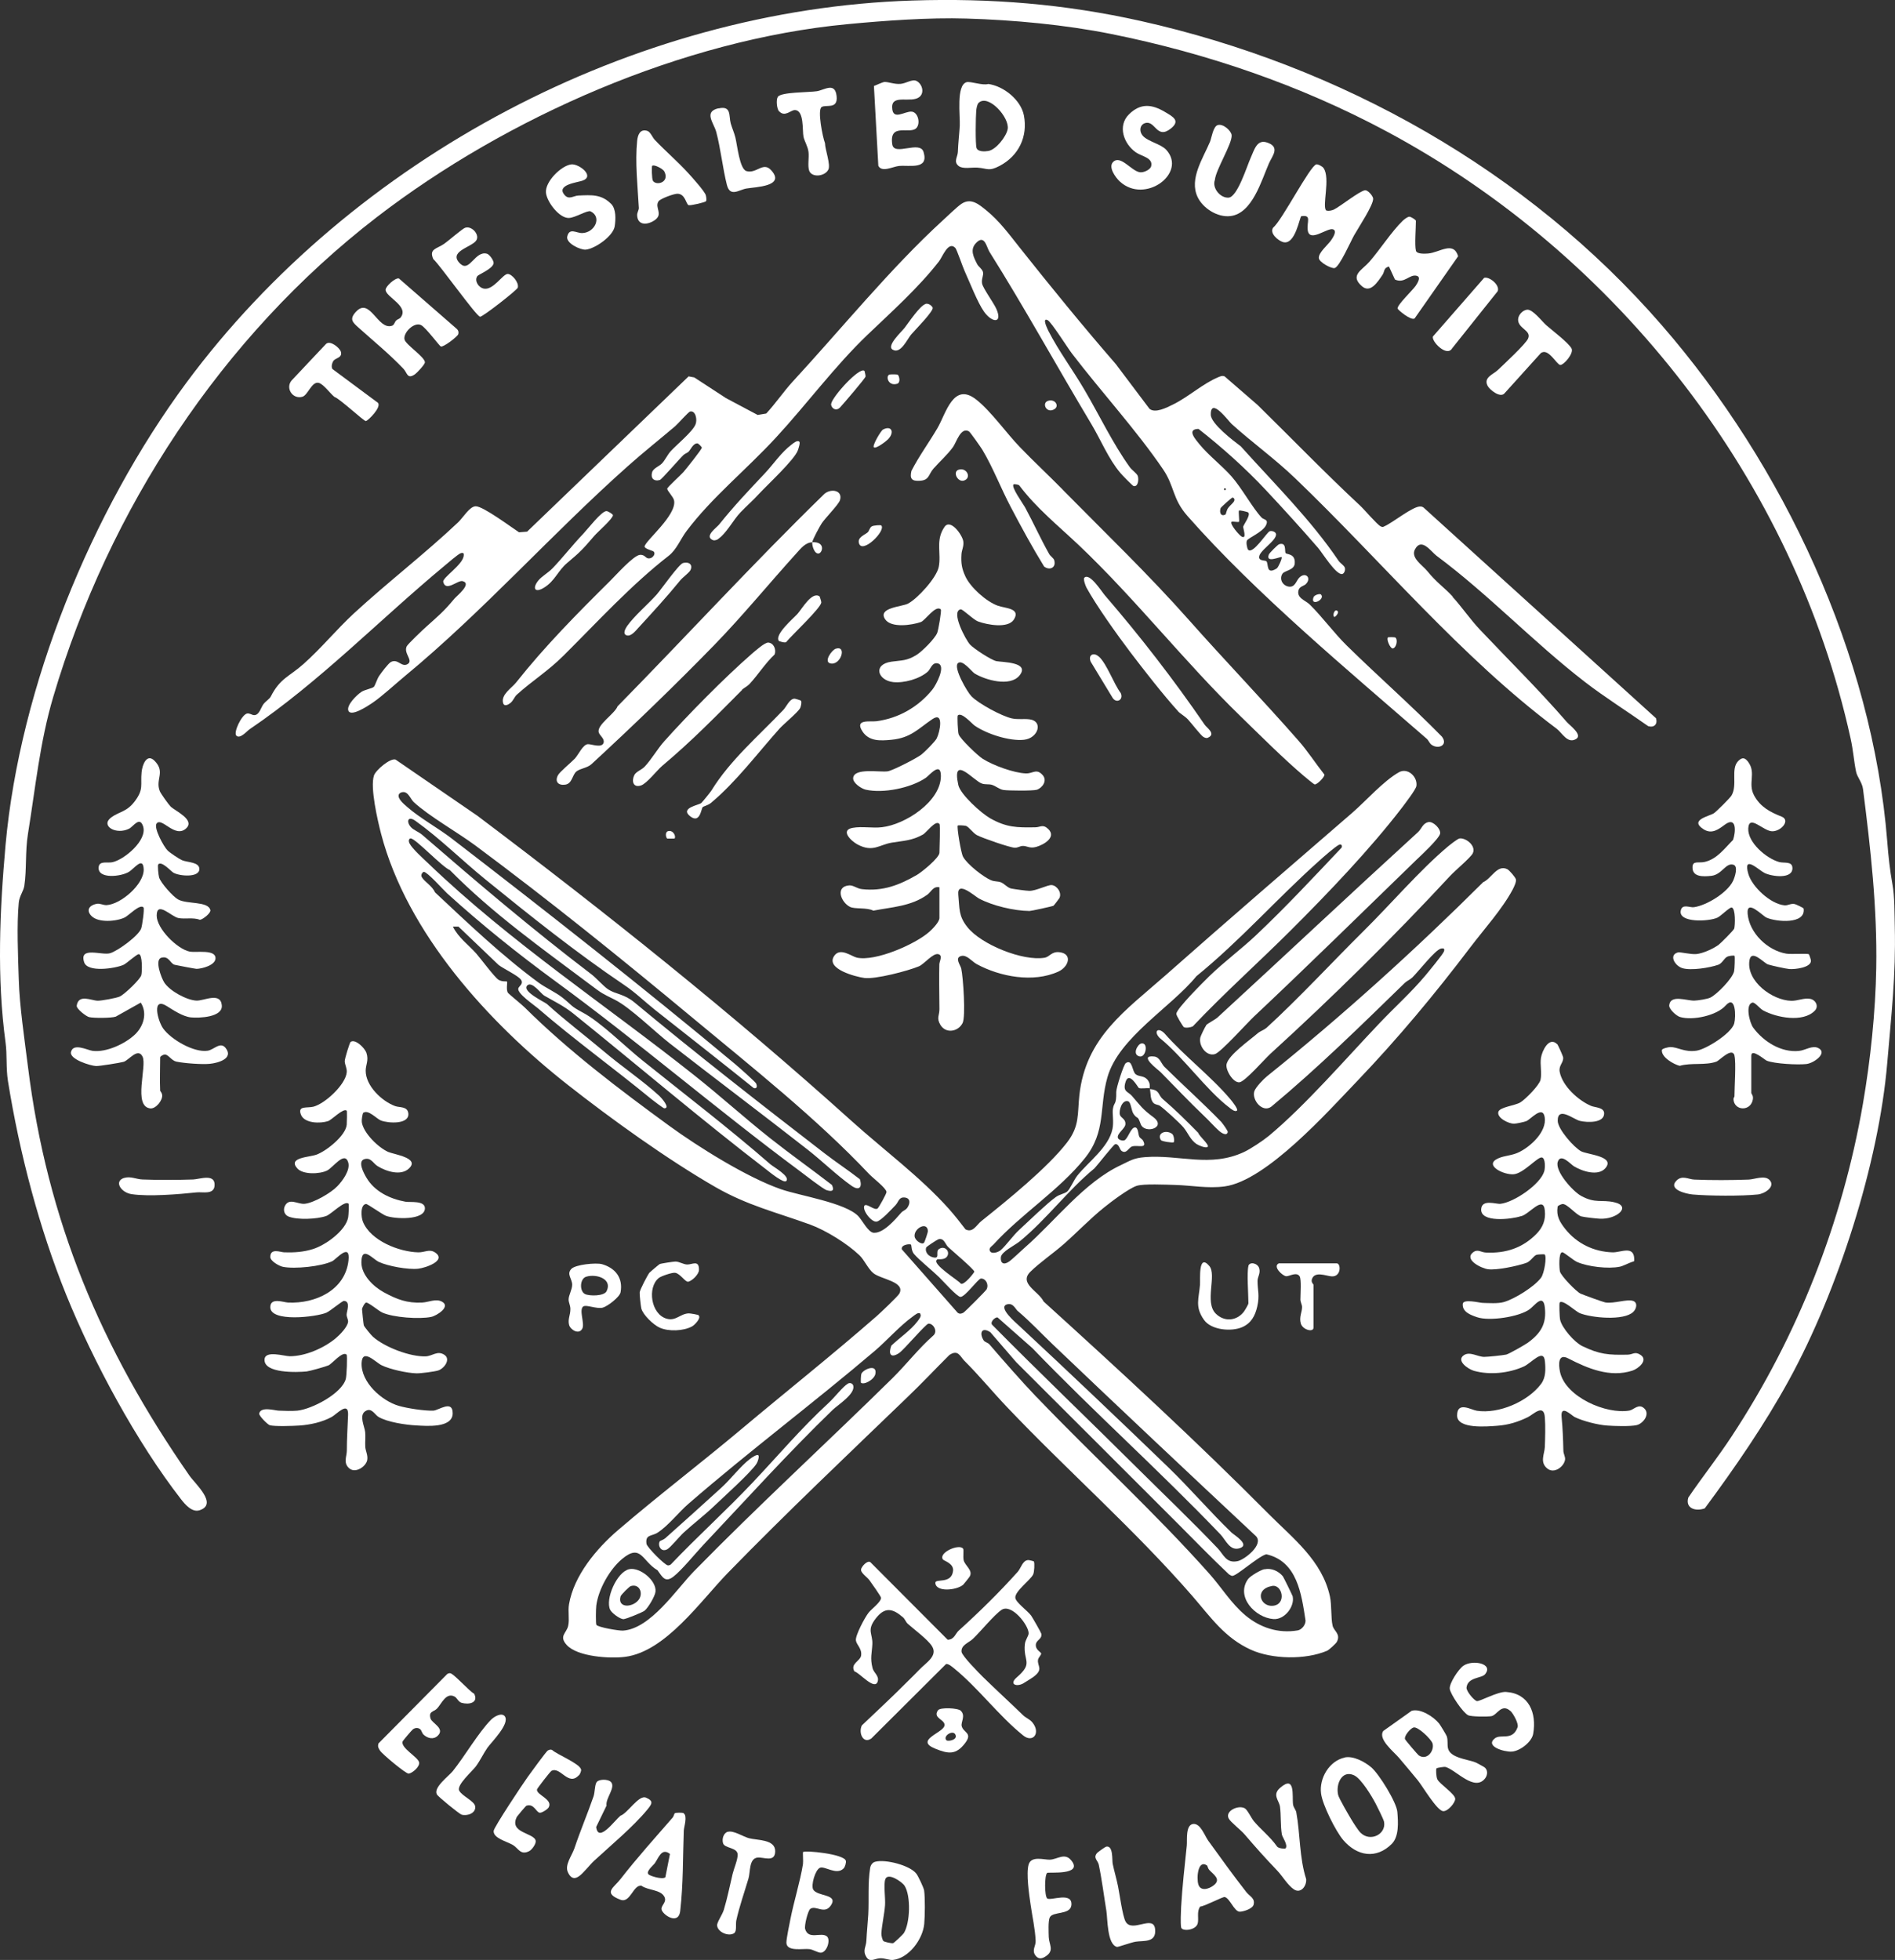 <?xml version="1.0" encoding="UTF-8"?>
<svg id="Layer_1" xmlns="http://www.w3.org/2000/svg" version="1.1" viewBox="0 0 180.8 186.94">
  <rect x="0" y="0" width="180.8" height="186.94" fill="#333333" stroke="none"/>
  <!-- Generator: Adobe Illustrator 29.0.0, SVG Export Plug-In . SVG Version: 2.1.0 Build 186)  -->
  <defs>
    <style>
      .st0 {
        fill: #ffffff;
      }
    </style>
  </defs>
  <path class="st0" d="M109.68,103.79c-.28-.03-.87.08-1.04-.03-.07-.05-.92-1.63-1.25-.57-.3.96.23.91.59,1.32.85.97.98,1.25,2.05,2.04,1.35,1-.83,1.67-1.2.66-.32-.89-.26-.39-.66-.93-.25-.33-.25-1.16-.54-1.24-.59-.17-.9.89-.78,1.3.09.3.58.38.52.92-.04.39-.8.85-.72,1.25.04.19.38.32.61.26.35-.11.64-1.32,1.08-1.23.27.06.25.66.36.88.08.15.29.24.35.36.46.85-.5.4-1.04.57-.32.1-.54.77-1.01.42-.19-.14-.24-.71-.61-.63-.15.03-1.68,2-1.97,2.3-2.54,2.09-4.52,4.81-7.1,6.94-.48.4-1.78,1-1.83,1.54-.05.57.27.76.77.42.32-.22,1.12-1,1.51-1.34,2.95-2.58,5.67-6.24,9.19-7.88.87-.41,1.17-.66,2.27-.75,3.32-.26,6.22,1.02,9.46-.49.64-.3,1.81-1.08,2.37-1.54,3.49-2.9,7.38-7.41,10.57-10.76,1.44-1.52,3.01-2.92,4.36-4.53.3-.36,1.7-2.05,1.78-2.31s-.02-.31-.27-.27c-.56.1-2.17,2.2-2.75,2.76-.21.21-.51.32-.72.52-4.14,4.03-8.27,8.09-12.73,11.8-.84.63-1.87-.62-1.63-1.45.12-.39.88-1.18,1.22-1.45,7.13-5.72,14.11-12.03,20.61-18.5.81-.36,1.35-1.73,2.32-1.24.19.1.75.75.81.96.06.24-.18.73-.3.96-.98,1.86-2.78,3.85-4.06,5.54-3.38,4.46-6.89,8.67-10.75,12.71-2.82,2.94-8.7,9.54-12.67,10.08-1.62.22-3.2-.1-4.75-.14-.82-.02-3.02-.13-3.66.09-.73.24-2.44,1.52-3.1,2.06-1.31,1.05-2.56,2.36-3.82,3.47-.97.86-2.33,1.79-3.21,2.66-1.14,1.12.79,1.86,1.26,2.84,7.28,6.6,14.56,13.3,21.49,20.28,2.31,2.32,5.09,4.44,5.83,7.86.18.85.08,2.02.25,2.77.12.53.8.79.41,1.55-.09.17-.74.76-.93.85-2.06.88-5.26.82-7.28-.1-2.49-1.13-3.83-3.1-5.56-5.1-5.51-6.34-11.89-11.93-17.69-18.03-1.39-1.46-2.62-2.97-4.09-4.44-.4-.4-.58-1.1-1.42-.54-1.34,1.33-2.63,2.71-3.99,4.01-5.74,5.53-11.59,11.07-17.16,16.79-2.58,2.65-5.91,7.48-9.78,7.99-1.43.19-4.57,0-5.59-1.14-.76-.85,0-1.12.15-1.82.14-.64-.04-1.38.08-2.06.47-2.74,2.62-5.3,4.67-7.06,3.82-3.28,7.88-6.37,11.73-9.6,4.31-3.62,8.75-7.14,12.98-10.84.35-.31,2-1.87,2.14-2.13.59-1.14-1.78-1.36-2.49-1.95-.51-.42-.84-1.24-1.32-1.7-1.16-1.11-3.2-2.38-4.71-2.93-3.22-1.17-5.98-1.82-9.04-3.58-4.57-2.63-9.91-6.47-14.07-9.74-7.55-5.93-15.33-14.45-17.82-23.95-.33-1.27-1.06-4.42-.68-5.56.17-.52,1.56-1.69,2.06-1.52l7.81,5.36c12.28,9.25,24.31,18.85,35.73,29.14,3.06,2.75,6.54,5.32,9.25,8.35.55.62,1.09,1.3,1.59,1.96.71.36,1.04-.42,1.52-.8,2.44-1.95,6.29-5.06,8.16-7.48,1.22-1.58.99-2.71,1.18-4.5.6-5.55,4.41-8.09,8.25-11.48,5.88-5.2,11.84-10.33,17.77-15.46,1.32-1.14,2.98-3.04,4.47-3.88.83-.47,1.79.42,1.67,1.3-.05.35-1.07,1.66-1.35,2.04-3.05,3.98-7.11,8.22-10.65,11.75-3.08,3.07-6.34,5.98-9.34,9.15-.21.1-.69.18-.86.06-.08-.06-.73-1.11-.71-1.27.06-.52,2.61-3.05,3.16-3.59,1.4-1.36,3.03-2.56,4.45-3.9,2.83-2.67,5.5-5.54,8.17-8.36.07-.21-.05-.36-.26-.26-.33.15-1.52,1.19-1.87,1.51-4,3.57-7.56,7.63-11.73,11.02-2.44,2.99-7.41,5.84-8.49,9.64-.82,2.87-.09,5.16-2.17,7.74-2.45,3.05-6.06,5.31-8.71,8.22-.14.15-.41.29-.36.53.09.44.79.23,1.06,0,.53-.47,1.16-1.38,1.78-1.95.88-.81,2.62-2.5,3.47-3.11.37-.27.81-.31,1.08-.52s.65-1.12.97-1.52c1.07-1.34,3-2.7,3.36-4.46.14-.66-.03-1.48.04-1.9.11-.72.34-.32.32-1.64,0-.39.71-2.61.91-2.74.65-.42.58.78.95,1.07.33.26.84.09,1.18.6.24.36.11.51.17.81.99.09.74.54,1.25.97,1.16.99,2.25,2.07,3.37,3.21.04.27,1.1,1.15.89,1.33-.17.15-.83-.12-1.06-.27-.6-.4-.82-1.08-1.25-1.59-.4-.47-1.81-1.75-2.25-2.06-.15-.1-.43-.1-.59-.25-.34-.32-.28-.94-.35-1.34ZM82.48,114.99c.23-.24.95.5,1.25.28.11-.08.87-1.44.85-1.58-.04-.38-1.28-1.31-1.66-1.71-5.02-5.32-11.22-10.23-16.88-14.93-6.77-5.63-13.65-11.18-20.72-16.43-1.68-1.24-4.43-2.8-5.84-4.11-.27-.25-.48-.83-.84-.94-.24-.07-.54.04-.6.24-.11.4.52.9.8,1.15,1.2,1.06,2.96,2.02,4.26,3.02,9.01,6.93,18.31,14.24,27.02,21.5.31.26,1.96,1.71,2.03,1.88.09.23.1.51-.24.42-3.12-2.51-6.28-4.98-9.42-7.46-1.01-.8-1.83-1.63-2.95-2.38-4.58-3.09-8.92-6.56-13.23-10.06-2.23-1.81-4.33-3.91-6.68-5.59-.72-.51-.89.08-.43.6.25.28.75.46,1.06.72,5.33,4.61,10.58,9.07,16.18,13.33.48.37,1.12,1.12,1.59,1.43.69.46,1.51.42,2.5,1.24,5.96,4.95,12,9.66,18.13,14.39,1.1.85,2.28,1.62,3.38,2.48.26.81-.1,1.11-.8.62-1.38-.97-2.83-2.39-4.19-3.45-4.36-3.41-8.78-6.73-13.15-10.13-1.44-1.12-3.76-3.42-5.25-4.17-1.25-.62-1.19-.57-2.32-1.42-4.63-3.47-9.33-6.8-13.41-10.94-.73-.29-3.26-3-3.73-3.02-.18,0-.24.23-.12.47.26.52,1.33,1.47,1.81,1.93,7.84,7.52,16.86,13.45,25.33,20.17,2.47,1.95,4.82,4.09,7.29,6.04,1.92,1.52,3.93,2.94,5.87,4.44.26.54.04.67-.5.5-.35-.11-2.13-1.5-2.6-1.85-7.9-5.86-15.36-12.29-23.31-18.1-3.59-2.63-6.98-5.35-10.3-8.36-.39-.36-1.88-2.04-2.22-2.05-.1,0-.35.27-.18.53.27.43,1.01.85,1.24,1.42,3.16,2.96,6.39,6.04,9.88,8.61.65.48,1.65.93,2.29,1.44.96.76.71.77,1.95,1.43,1.72.92,4.02,3.23,5.62,4.51,4.1,3.29,8.31,6.51,12.26,9.95.29.25,1.94,1.17,1.51,1.6-.24.24-1.58-.85-1.86-1.07-6.27-4.81-12.34-9.99-18.48-14.93-.89-.71-1.82-1.15-2.75-1.69-.31-.18-1.16-1.4-1.61-.97-.58.56,1.7,1.61,1.87,1.77,1.75,1.59,3.63,3,5.43,4.52,1.66,1.41,3.81,2.87,5.32,4.27.14.13,1.09,1.18.44,1.16-.08,0-1.07-.75-1.24-.89-3.55-2.92-7.35-5.66-10.81-8.65-.4-.34-1.99-1.41-1.87-1.89.06-.23.54-.44.25-.84s-1.67-1.04-2.14-1.41l-3.82-3.65h-.53c.53,1.07,1.47,1.72,2.23,2.57.42.48,1.75,2.27,2.12,2.5.33.21.76.13.81.17.07.06-.11.77.09,1.07.09.13,1.31,1.11,1.61,1.41,4.16,4.13,9.01,7.8,13.78,11.28,2.79,2.03,7.45,4.94,10.66,6.05,1.78.62,6.14,1.28,7.38,2.57.38.4.94,1.53,1.45,1.58.93.09,2.08-1.27,2.64-1.91.16-.19.43-.24.59-.48.27-.39.32-.91-.25-.97s-.57.4-.88.73c-.35.36-1.4,1.52-1.81,1.57-.52.07-1.47-1.22-1.12-1.57ZM88.16,118.54c.05-.06.39-1.01.37-1.15-.08-.91-1.34-.23-1.27.53.04.41.7.84.89.62ZM89.41,120.14c-.6.4,2.1,2.02,2.25,2.29.3.22,1.3-1.05,1.3-1.14,0-.19-2.15-2.03-2.47-2.32s-.4-.91-.95-.77c-.11.03-1.15.7-1.18.8-.14.5.31.9.79.95.53.06.08-.57.43-.81.52-.36,1.05.16.82.63s-.89.29-.99.36ZM86.92,118.72c-.08-.1-.98-.02-.88.44l5.33,6.05c.19.14.34.1.54,0,.14-.07,2.15-2.09,2.22-2.23.24-.48-.09-1.05-.54-1.03-.27.01-1.5,1.75-1.95,1.75-.32,0-1.68-1.53-2.04-1.88-.63-.62-1.9-1.63-2.4-2.22-.26-.31-.22-.79-.28-.88ZM97.11,125.06c-.23-.2-.44-.81-1.02-.65-.94.26.84,1.76,1.14,2.04,4.78,4.45,9.55,8.98,14.23,13.5,2.08,2.01,3.97,4.23,6.04,6.23.23.22,1.81,1.16.78,1.49-.94.3-1.32-.77-1.84-1.32-5.84-6.1-12.09-11.68-17.95-17.77l-3.31-2.92c-.23-.05-.75.43-.52.7,4.54,4.6,9.2,9.04,13.78,13.6,2.56,2.54,5.24,5.1,7.74,7.72.57.6.8,1.47,1.92,1.22.65-.15,2.5-1.57,1.73-2.38-6.5-6.08-12.96-12.16-19.39-18.29-1.13-1.08-2.13-2.16-3.32-3.17ZM87.81,125.3c-.19-.19-.55.15-.71.26-1.32.96-2.41,2.24-3.64,3.29-5.84,4.97-11.98,9.56-17.77,14.58-.94.81-1.91,2.08-2.94,2.75-.56.37-1.2.15-1.07,1.07.05.33,1.77,2.06,2.05,2.06.1,0,.19-.03.27-.09,2.51-2.64,5.23-5.09,7.73-7.73,2.54-2.68,4.62-5.18,7.38-7.73.5-.46,1.29-1.48,1.77-1.78.24-.15.49,0,.53.19.2.79-1.48,1.84-1.96,2.3-4.26,4.12-8.29,8.59-12.35,12.89-.78.83-2.05,2.4-2.85,3.02-.79.61-1.04.05-1.52-.61-1.48-.86-1.55-2.59-3.37-1.08-1.2,1-2.27,2.91-2.47,4.46-.04.28-.06,1.73.01,1.83.17.24,2.15.57,2.53.55,2.64-.17,5.09-3.93,6.79-5.67,6.15-6.28,12.67-12.25,18.92-18.4,1.34-1.32,2.49-2.83,3.91-4.08.45-.4,0-1.15-.46-1.13-.26.01-2.33,2.49-2.83,2.82-.79.51-1.02.07-.72-.72.76-.73,1.86-1.47,2.49-2.31.13-.17.44-.54.26-.72ZM98.89,133.24c5.43,5.67,11.23,10.96,16.48,16.85,1.17,1.31,2.1,2.86,3.47,4s3.11,1.74,4.97,1.42c.4-.07.76-.54.75-.94-.39-2.54-.79-5.65-3.74-6.32-.71.15-2.81,2.05-3.24,2.06-.11,0-.22-.09-.33-.15-1.68-1.58-3.28-3.24-4.91-4.87-5.1-5.09-10.24-10.24-15.38-15.36l-2.47-2.86c-.84-.55-1.08.09-.64.78.11.17.39.2.55.38,1.47,1.7,2.95,3.4,4.49,5.02Z"/>
  <path class="st0" d="M138.59,56.93c.84.91,1.68,2.15,2.63,3.15,2.77,2.93,5.63,5.74,8.27,8.79.27.31,1.53,1.22.89,1.61-.82.51-1.34-.59-1.87-.98-9.19-6.89-16.7-15.99-24.97-23.91-1.94-1.86-4.11-3.41-6.04-5.16-.27-.24-2.01-2.63-1.98-.87.01.85,2.15,2.48,2.86,3.01,3.16,3.52,6.7,7.01,9.34,10.93.16.23.52.43.59.65.07.23-.06.56-.25.6-.58.12-1.89-2.01-2.3-2.49-1.55-1.79-3.36-3.78-4.98-5.51-1.98-2.11-4.15-4.05-6.43-5.84-1.18.02-.28,1.01.11,1.49.87,1.05,2.1,1.99,3.02,3.02,1,1.13,2.01,3.01,2.89,3.95.2.22.72.14.4.76s-1.62,1.16-1.79,1.41c-.12.17.01.79.1.89.45.5,1.79-1.67,2.06-1.76.23-.07.56.06.6.25.13.65-1.78,1.68-1.6,2.31.08.27.57.21.68.3.24.22-.07,1.36.99.69.15-.09.55-1,.47-1.08-.09-.09-1.56.64-1.22-.25.06-.15.84-.93.98-.98.74-.22.5.66.62.84.1.16.95.02.87,1-.05.64-.97.67-1.17.97-.33.5,0,1.13.58,1.23.63.11.73-.57,1.03-.86.59-.58,1.2.04.62.62-.18.18-.59.22-.69.56-.23.77.65.99,1.05,1.38,1.25,1.23,2.29,2.69,3.54,3.92,2.97,2.92,6.15,5.7,9.08,8.69.61.8-.31,1.24-.97.79-.23-.16-.29-.43-.48-.59-7.47-6.5-16.33-13.86-22.83-21.25-1.45-1.65-1.21-2.8-2.32-4.44-2.53-3.72-5.92-7.42-8.69-11.04-.41-.53-1.96-3-2.32-3.19-.59-.29,0,.88.06,1.01.96,1.89,2.36,3.77,3.44,5.62,1.42,2.41,2.71,5.14,4.34,7.4.2.28.68.59.76.84.1.35.03,1.05-.41.95-.09-.02-1.1-1.06-1.25-1.24-1.14-1.34-1.87-3.16-2.78-4.68-3.28-5.47-6.33-11.03-9.71-16.41-.29-.46-.46-1.71-1.28-.86-.62.64-.24,1.36.11,2.04.12.23.44.41.54.72s-.17.67-.08,1.12,1.08,1.8,1.35,2.39c.65,1.44-.39,1.38-1.17.28-.61-.86-1.35-2.78-1.84-3.85-.18-.39-.75-2.07-.89-2.22-.68-.71-1.23.86-1.57,1.29-1.97,2.53-4.56,4.84-6.84,7.02-3.09,2.96-5.8,6.63-8.71,9.78s-6.08,5.67-8.52,8.9c-.58.77-.96,1.79-1.71,2.37-3.6,2.8-6.79,6.3-10.03,9.52-1.53,1.52-2.99,2.4-4.45,3.72-.25.22-.32.55-.62.8-.21.17-.6.38-.7,0-.22-.8.83-1.43,1.24-1.95,2.76-3.48,5.82-6.57,8.97-9.69.55-.54,2.24-2.45,2.86-2.49.42-.02.52.28.73.33.48.11.87-.53.48-.69-.17-.07-.78-.24-.78-.43,0-.49,3.12-3.01,2.81-4.41-.08-.35-.66-.91-.65-1.11,0-.13,1.33-1.33,1.56-1.6s1.76-2.17,1.74-2.31c0-.08-.33-.4-.41-.41-.42-.03-.68.64-.86.8-.13.12-.33.17-.48.31-.38.36-2.09,2.34-2.25,2.38-.58.17-.91-.18-.74-.74.11-.38.69-.57.94-.84.29-.31.53-.83.81-1.14.59-.65,2.11-1.88,2.39-2.58.19-.47,0-1.34-.51-1.23-.18.04-1.15,1.16-1.44,1.41-1.5,1.27-3.05,2.5-4.53,3.82-7.25,6.45-13.75,13.81-21.24,20-.96.79-2.15,1.91-3.12,2.57-.4.27-2.08,1.39-2.29.71-.16-.53.81-1.47,1.24-1.76.35-.23,1.04-.33,1.2-.49.12-.12.3-.73.49-1.02.2-.3.88-1.21,1.14-1.35.68-.35,1.02.57,1.61.19.54-.35-.44-1.03-.1-1.69.13-.24,1.54-1.58,1.87-1.87,1.17-1.06,1.61-1.39,2.67-2.66.25-.3,1.71-1.43.79-1.68-.45-.13-1.62,1.07-1.85.07-.09-.4,1.83-1.6,1.95-2.47.03-.24,0-.34-.27-.27-.25.07-1.29.99-1.6,1.24-6.21,5.16-11.87,11.03-18.56,15.56-.24.16-.9.96-1.26.61-.3-.31.5-1.98,1.01-2.11.25-.06.48.15.69.15.5,0,.64-.73.89-1.05.19-.26.58-.49.7-.73.89-1.75,1.74-1.87,3.12-3.1,1.66-1.47,3.15-3.29,4.79-4.81,3.18-2.93,6.83-5.74,9.96-8.7.49-.47,1.11-1.54,1.69-1.53.7,0,3.37,1.99,4.12,2.48l.77-.06,15.41-14.81.54.1,3.02,1.97,3.03,1.61.82-.14c.87-.94,1.66-2.1,2.51-3.03,4.59-4.97,9.36-10.84,14.31-15.37.44-.4,1.38-1.31,1.79-1.59.91-.61,1.64.01,2.39.62,1.22.99,2.16,2.26,3.11,3.46,2.99,3.77,6.08,7.56,9.24,11.2l3.21,4.26c.54.46,1.65-.11,2.25-.41,1.42-.69,2.87-2.01,4.33-2.61.2-.08.36-.16.59-.07l3.15,2.73c3.27,3.21,6.43,6.48,9.78,9.6.44.41,1.6,1.79,1.95,1.97.13.07.22.1.36,0,.78-.32,2.76-1.96,3.46-1.89.1,0,.19.04.27.09l22.19,20.11c.17.56-.17.92-.75.75-2.02-1.43-4.11-2.73-6.07-4.24-4.89-3.78-9.18-8.34-14.12-12.01-.53-.4-1.44-1.79-2.06-.61-.43.81.72,1.51,1.16,2.05.93,1.15,1.62,1.56,2.44,2.45ZM116.87,46.57c-.12,0-.12.18,0,.18s.12-.18,0-.18ZM116.95,49.04s.1-.42.22-.58c.16-.22.36-.37.51-.56.23-.28,0-.45-.09-.44-.08,0-1.11.93-1.13,1-.16.48.08.86.49.59ZM119.09,48.88c-.06-.06-.83-.24-.88-.18-.07.07.06,1.01,0,1.07-.07.06-.65-.06-.71,0-.21.19.74,1.3.98,1.42.51.26.11-.82.13-.95.04-.2.73-1.1.49-1.35Z"/>
  <path class="st0" d="M87.06.05c7.51-.24,14.5.33,21.77,1.95,19.07,4.26,36.87,14.22,49.72,29.02,11.61,13.36,20.1,31.43,21.51,49.23.11,1.44.25,2.73.5,4.12.21,1.15.19,2.83.22,4.04.11,4.66-.34,8.48-.72,12.98-.81,9.59-4.73,21.78-9.38,30.25-2.35,4.28-5.13,8.31-8.03,12.23-.85.31-1.88.02-1.57-1.03,1.34-1.97,2.82-3.83,4.13-5.83,6.31-9.57,10.58-20.45,12.53-31.73.72-4.17,1.2-8.75,1.27-12.95.1-5.76-.54-11.4-1.26-17.06-.08-.65-.56-1.15-.66-1.65-.21-.99-.27-2.04-.53-3.2-5.39-24.49-22.13-46.05-44.29-57.9-8.22-4.4-17.15-7.45-26.26-9.28-4.38-.88-9.32-1.34-13.81-1.47-3.57-.11-7.84.2-11.39.54-15.63,1.48-32.44,8.84-44.87,18.41-14.82,11.42-25.57,27.88-30.86,45.75-1.28,4.32-1.7,8.69-2.41,13.05-.28,1.74-.11,3.37-.35,4.98-.08.51-.47.96-.53,1.6-.2,2.07-.07,5.15,0,7.3.07,2.54.55,5.72.88,8.36,1.83,14.69,6.98,26.87,15.4,38.98.55.79,2.76,2.73.97,3.31-.7.23-1.37-.53-1.79-1.08-4.21-5.42-8.35-13.09-10.93-19.46s-4.45-13.49-5.56-20.39c-.2-1.27-.07-2.53-.23-3.68-.84-6.2-.56-12.56,0-18.85,1.37-15.12,8.18-31.82,17.24-44.07C33.66,15.07,60.36.89,87.06.05Z"/>
  <path class="st0" d="M89.59,78.56c-.34-.35-1.23.88-1.53,1.04-1.09.6-1.83.58-2.96.77-1.23.2-1.8.96-3.28.18-.67-.36-1.67-1.38-.46-1.59.89-.16,1.89.05,2.79-.06,2.2-.25,5.61-2.44,5.62-4.88,0-1.44-1.09-.07-1.44.17-1.42.97-4.06,1.51-5.73,1.13-.41-.09-1.25-.64-1.2-1.12.1-.99,2.55-.52,3.29-.63.5-.08,2.73-1.23,3.21-1.59.29-.22,1.33-1.26,1.47-1.55.32-.65.7-2.59-.41-1.84-1.35.91-2.05,1.79-3.9,1.97-1.06.1-2.13.17-2.77-.79-.8-1.22.73-.9,1.34-.98,2.11-.28,4-1.37,5.33-3.02.34-.42,1.33-2.27.53-2.49-.57-.15-.69.54-.98.79-.79.69-2.25,1.1-3.29.99-1.46-.16-1.99-1.69-.16-1.95.98-.14,1.44-.06,2.38-.64.53-.33,1.75-1.54,1.98-2.11.11-.28.43-2.14.34-2.23-.48-.48-1.5,1.06-1.9,1.2-.85.3-2.82.59-3.4-.25-.78-1.13,1.6-1.2,2.18-1.51.93-.5,2.7-2.45,2.92-3.48.27-1.29-.34-2.57.56-3.84.57-.81,1.71.79,1.79,1.4.06.48-.16.81-.18,1.23-.05.84.03,1.35.38,2.11.49,1.05,1.99,2.39,3.08,2.78.7.26,2.25.23,1.53,1.34-.57.86-2.55.48-3.39.17-.46-.16-1.48-1.2-1.68-1.16-.96.2.49,2.92.9,3.36.37.4,2.01,1.47,2.51,1.58.53.11,3.27.07,2.2,1.38-.9,1.09-3.23.43-4.27-.2-.29-.18-1.19-1.41-1.61-.97s.89,2.72,1.3,3.14c.69.71,2.88,1.89,3.85,2.11.6.13,1.12.02,1.69.09,1.34.16.85,1.8-.52,1.95s-3.56-.55-4.71-1.35c-.26-.18-1.25-1.33-1.61-.97-.06.06,0,1.52.08,1.79.14.44,1.82,2.04,2.29,2.34.98.63,2.99,1.36,4.13,1.4.69.02,1-.51,1.6.16.48.54-.05,1.24-.57,1.4-.38.11-2.69.09-3.16.02-.41-.06-.72-.37-1.11-.49-.28-.09-.62-.01-.95-.12-.78-.25-2.91-2.87-2.26.13.2.92,2.21,2.71,3.04,3.18,1.56.88,2.55.89,4.3.86.5,0,.72-.34,1.25.17.8.79-.45,1.5-1.16,1.7-.65.18-.86-.12-1.32-.09-.22.01-.44.18-.72.17-.48-.02-3.1-.93-3.61-1.2-.4-.22-.78-.81-1.06-.89-.15-.04-.73-.07-.77-.03-.11.11.3,2.6.5,2.97.37.71,1.97,1.97,2.71,2.26.3.12.61.08.89.18.35.13.63.52,1,.6.29.06,1.46.22,1.74.22.65,0,1.75-.59,2.13-.55.5.05.99.74.72,1.25-.03.06-.52.7-.56.72-.1.06-2.12.5-2.28.5-1.47-.01-3.54-.5-4.83-1.19-.39-.21-2.11-1.77-1.97-.35.13,1.31.01,2,.86,3.07,1.31,1.67,5.31,3.28,7.37,2.93.49-.08.66-.61,1.41-.53,1.29.14.9,1.4-.09,1.85-2.38,1.09-5.56.5-7.79-.71-.49-.27-.96-.94-1.51-.77-.61.18-.04.87.03,1.19.19.85.44,4.6.13,5.2-.42.83-1.6,1.04-2.12.17-.39-.66-.09-.89-.09-1.49,0-1.42-.05-2.85-.01-4.28,0-.27.36-.85-.09-.97-.51-.14-1.34.94-1.86,1.16-1.05.44-4.16,1.25-5.2,1.11-.81-.11-3.71-.85-2.89-2.09.57-.87,1.65.03,2.17.15,1.76.39,5.55-1.26,6.9-2.45.3-.26.98-.95.98-1.33v-2.93c-.6-.13-.78.44-1.16.71-1.55,1.11-3.35,1.17-5.15,1.52-.59-.32-1.77-.13-2.22-.36-.87-.43-1.44-1.95-.08-2.05.4-.03.74.31,1.23.36,1.98.22,3.56-.39,5.23-1.36.47-.27,2.15-1.64,2.15-2.12,0-.41.1-2.66,0-2.75Z"/>
  <path class="st0" d="M34.68,106.11c-.1.07-.19.71-.16.92.15,1.04,1.57,2.42,2.51,2.84.58.25,3.04.57,2,1.57-.77.75-2.19.29-3-.21-.44-.27-.63-.85-1.26-.67-.69.2-.05,1.36.18,1.75.78,1.34,2.25,2.04,3.73,2.31.44.08,1.88-.14,1.86.64-.02,1.16-2.92,1.02-3.73.7-.34-.13-1.74-1.13-1.88-1.12-.56.04-.49,1.24-.3,1.7.74,1.81,3.46,2.87,5.28,2.91.61.01,1.05-.34,1.58,0,1.19.78-.91,1.49-1.59,1.56-.95.11-2.89-.24-3.76-.65-.58-.27-1.65-1.62-1.66.05,0,1.21,1.16,2.32,2.14,2.85,1.25.68,2.21,1.05,3.66.98.6-.03,1.29-.39,1.86-.1.93.47-.47,1.36-1.01,1.47-1.11.23-3.61.06-4.66-.42-.32-.14-1.3-.96-1.53-.95-.13,0-.38.47-.4.63,0,.1.14,1.44.17,1.54.04.14.71.95.87,1.09,1.11.99,3.56,1.93,5.04,1.87.62-.02,1.11-.58,1.77-.15s-.03,1.33-.59,1.5c-.35.11-1.67.28-2.06.27-.89-.02-2.53-.38-3.33-.77-.55-.26-1.85-1.68-1.91-.21-.07,1.83,1.91,3.6,3.54,4.08.83.24,2.46.49,3.3.46.5-.02,1.85-1.07,1.85.25,0,1.44-2.53,1.21-3.46,1.16-1-.05-2.78-.31-3.63-.82-.36-.22-.66-.94-1.26-.53s-.06,1.43,0,1.98c.05.47-.02.94.01,1.41.03.42.26.78.19,1.24-.09.61-1.1,1.33-1.71.82s-.24-1.15-.24-1.69c0-1.16.08-2.29.12-3.42.05-1.35-1.1-.05-1.56.2-.91.5-2.06.75-3.09.82-.57.04-2.37.1-2.82-.03-.2-.06-1.06-.91-1.01-1.12.16-.7,1.49-.28,1.86-.27.54.02,1.26.05,1.78,0,1.38-.14,4.23-1.62,4.62-3.02.09-.3.16-2.23.08-2.32-.38-.38-1.41.89-1.73,1.02-.27.12-1.8.55-2.08.58-.88.09-4.13.21-4.02-1.16.07-.88,1.88-.29,2.41-.29,1.46,0,3.2-.75,4.34-1.68.4-.33,1.17-1.1,1.22-1.61.02-.21-.15-.45-.14-.69,0-.29.41-1.26-.25-1.3-.17-.01-1.28.95-1.69,1.13-.97.41-5.34.93-5.34-.53,0-.96,1.26-.46,1.69-.44,2.62.12,5.46-1.18,5.77-4.02.19-1.75-1.16-.12-1.54.07-1.04.51-3.61.77-4.72.54-.35-.07-1.2-.54-1.2-.94,0-.88.97-.45,1.34-.44.92.03,1.84-.03,2.72-.31,1.18-.36,3.14-1.75,3.37-3.03.04-.23.09-1.24.04-1.29-.35-.38-1.65.99-2.13,1.16-.87.31-2.77.4-3.61.05-.39-.16-.52-.61-.35-.98.4-.85,1.24-.17,1.89-.23.87-.08,2.52-1.04,3.13-1.68.5-.52,1.26-1.55,1.03-2.28-.34-1.1-1.43.49-2,.78-.71.36-2.31.41-2.85-.19-.96-1.07,1.16-1.06,1.86-1.33.95-.37,2.74-1.79,2.85-2.84.02-.21.04-1.29,0-1.34-.3-.3-1.42.87-1.77.99-.75.25-2.28.23-2.6-.62-.34-.89.6-.59,1.22-.76,1.11-.31,3.03-2.09,3.15-3.26.04-.39-.17-.7-.19-1.06-.01-.24.48-1.8.56-1.85.46-.32,1.36.6,1.51,1.04.24.73-.07,1.14-.07,1.7-.01,1.44,1.53,2.91,2.81,3.38.44.16,1.19,0,1.26.71.1,1.07-1.96.93-2.63.66-.39-.16-1.19-1.05-1.64-.74Z"/>
  <path class="st0" d="M148.56,99.57c.08.08.57,1.16.58,1.3.04.5-.45.76-.33,1.37.26,1.35,1.77,2.72,2.99,3.24.37.16,1.23.13,1.25.7.02.96-1.62.9-2.32.73-.59-.14-2.12-1.43-2.11-.01,0,.8,1.56,2.55,2.23,2.91.6.32,3.33.47,2.3,1.63-.69.77-2.21.28-3-.21-.28-.17-1.26-1.3-1.53-.4s1.45,2.81,2.24,3.24c1.35.74,1.95.33,3.14.6,1.72.38.25,1.67-1.39,1.57-.37-.02-1.44-.14-1.74-.22-.48-.13-1.34-1.2-1.78-1.18-.09,0-.47.14-.48.26-.14.88.2,1.45.72,2.11,1.11,1.4,2.74,2.19,4.53,2.24.77.02,2.01-.68,2.06.61.01.31-.01.23-.23.31-.34.12-.87.4-1.15.45-1.09.23-3.07,0-4.09-.46-.3-.13-1.24-.92-1.39-.92-.38,0-.29,1.54-.23,1.83.1.43,1.55,1.92,1.97,2.12.24.11,2.17.81,2.36.84.86.13,2.03-.34,2.64-.15.47.15.35.74.03,1.05-.9.87-3.99.57-5.11.12-.39-.16-1.61-1.33-1.91-1.02-.06.06-.02,1.41.04,1.65.17.79,1.38,2.16,2.11,2.51,1.66.8,2.5.86,4.34.82.48-.01.68-.34,1.22.02.77.5-.2,1.31-.77,1.5-2.15.7-4.28-.21-6.14-1.17-.95-.49-.93.55-.77,1.3.52,2.39,4.42,4.07,6.63,3.68.42-.08.89-.73,1.43-.18s-.14,1.43-.75,1.57-2.14.09-2.81.04c-.88-.06-2.31-.42-3.1-.81-.3-.15-1.37-1.27-1.25,0,.11,1.15.14,2.05.17,3.22,0,.29.2.56.16.85-.11.67-1.03,1.36-1.68.85-.76-.6-.28-1.39-.25-2.05.03-.86.07-2.01,0-2.86-.1-1.32-1.11-.25-1.62,0-.95.46-1.84.74-2.91.82-.97.07-3.84.34-3.84-.98,0-1.39,1.34-.53,1.89-.45,2.09.32,4.87-.88,6.13-2.57.45-.61.43-1.39.36-2.14-.11-1.31-1.3.17-2.02.49-1.43.64-3.24.83-4.75.41-.56-.16-1.75-.98-.95-1.5.57-.37,1.31.17,1.93.17.34,0,1.79-.15,2.1-.22.24-.05,1.8-.94,2.06-1.13,1.24-.91,1.8-1.8,1.62-3.37-.15-1.36-.97-.18-1.44.17-1.01.75-3.86,1.16-5.01.77-.62-.21-1.44-.5-1.38-1.27.04-.51,1.6-.11,1.87-.1.6.02,1.5.08,2.05-.08,1.02-.29,2.91-1.46,3.55-2.32.31-.42.56-1.99.35-2.22-.03-.03-.61-.01-.77.03-.3.09-.55.62-1,.78-.83.29-2.8.71-3.64.6-.65-.09-2.3-.91-1.44-1.6.46-.37.78,0,1.25.01,1.87.09,3.48-.43,4.81-1.78.63-.65.89-1.33.8-2.23-.14-1.54-1.56.47-2.32.55-.84.28-3.88.65-3.75-.71.09-.95,1.42-.43,1.84-.48,1.28-.14,3.83-1.86,4.18-3.12.08-.3.12-1.23-.23-1.3-.41-.08-1.73,1.51-2.68,1.6s-2.91-.87-1.5-1.51c.67-.3,1.33-.25,2.05-.62,1.1-.56,2.6-1.94,2.4-3.29-.18-1.23-1.37.22-1.77.36-.21.08-.96.24-1.17.24-.48,0-1.61-.53-1.49-1.11.1-.48,1.56-.6,2.1-.92.47-.28,1.82-1.64,1.93-2.16.14-.65-.06-1.44.04-2.09s.77-2.09,1.55-1.3Z"/>
  <path class="st0" d="M101.37,46.69c4.02,4.08,8.21,8.1,12.03,12.41,3.43,3.87,7.07,7.65,10.49,11.55.89,1.01,1.63,2.17,2.47,3.23.05.22-.72.99-.94.94-.06-.01-.85-.66-1-.79-1.97-1.67-4.18-3.88-6.04-5.69-5.38-5.22-10.05-11.22-15.46-16.35-1.96-1.85-4.05-3.53-5.68-5.7-.11-.09-.5-.13-.54-.09-.25.25.9,1.83,1.1,2.19.79,1.46,1.48,3,2.3,4.45.12.22.42.39.48.59.21.7-.41,1.02-.96.61-1.14-1.85-2.18-3.77-3.19-5.69-.93-1.76-1.69-3.76-2.71-5.46-.15-.24-1.16-1.69-1.28-1.75-.79-.43-1.19,1.06-1.52,1.51-.55.75-1.25,1.36-1.86,2.05-.5.58-.38,1.12-1.34,1.16-.75.04-.93-.22-.76-.95.73-1.42,1.69-2.72,2.49-4.09s1.51-4.44,3.7-2.7c1.39,1.09,2.89,3.22,4.17,4.54,1.33,1.38,2.73,2.68,4.06,4.03Z"/>
  <path class="st0" d="M15.29,104.06s.16.19.18.37c.07.51-.6,1.35-1.13,1.29-1.68-.18-.29-4.04-.74-4.94s-1.31.36-1.81.5c-.36.1-2.3.41-2.62.4-.53-.02-2.55-.64-2.4-1.33.2-.91,1.56-.19,2.05-.12,1.31.18,3.15-.68,4.08-1.58.81-.79,1.17-2.02.53-3.02l-2.39,1.34c-.4.14-2.13.15-2.55.04-.27-.07-1.21-.78-1.17-1.09.17-1.15,1.41-.47,2.02-.47.37,0,1.76-.25,2.09-.4.45-.21,1.93-1.62,2.05-2.03.09-.31.12-2.01-.24-2.01-.21,0-1.15.88-1.46,1.02-.8.35-3.43.75-3.75-.25-.51-1.55,1.68-.63,2.47-.86.73-.21,2.73-1.67,2.97-2.36.1-.27.33-1.88.22-2.01-.34-.37-1.41.78-1.79.96-.81.39-2.54.53-3.19-.16-.51-.54-.19-1,.49-1.14.36-.07.63.14.98.12,1.36-.08,3.59-2.01,3.53-3.43-.06-1.24-.89-.07-1.38.24-.74.48-3.02.74-2.92-.42.06-.65.83-.38,1.31-.48,1.13-.24,3.34-2.08,2.94-3.4-.32-1.04-.94,0-1.34.2-1.24.62-2.73-.26-1.75-1.04.79-.61,1.51-.52,2.31-1.6.85-1.15.51-1.51.63-2.75.06-.68.49-1.85,1.25-1.07,1.05,1.08.03,1.75.49,2.89.1.24.83,1.26,1.03,1.46.43.42,2.33,1.25,1.5,2.06-1.06,1.04-2.35-1.1-2.84-.44-.3.41.68,2.21,1.05,2.57.23.23,1.09.8,1.38.93.52.22,1.65.16,1.65.84.01.84-1.91.69-2.49.34-.23-.14-1.1-1.13-1.43-.79-.08.08.01,1.01.08,1.25.15.52,1.33,1.84,1.81,2.1.86.48,2.88.14,3.08,1.02.06.28-.72.89-.99.92-.68-.25-1.41-.04-2.07-.17s-2.06-1.67-2.06-.23c0,1.25,1.96,3.19,3.13,3.43.62.13,2.52-.25,2.48.66-.03.65-1.28.98-1.81.99-.11,0-1.95-.35-2.1-.39-.41-.12-.54-.88-1.26-.67-.66.19,0,1.93.28,2.36.51.8,2.15,1.7,3.09,1.73.71.02,2.28-.84,2.4.44.12,1.16-2.18,1.24-2.95,1.16s-1.69-.7-2.3-1.08c-1.47-.92-.86,1.41-.35,2.13.75,1.06,2.95,2.33,4.25,2.13.6-.09,1.2-.9,1.71-.27.83,1.03-.77,1.45-1.52,1.52s-2.4-.05-3.17-.21c-.47-.1-.77-.68-1.1-.68-.15,0-.45.17-.45.27,0,1.05-.05,2.16,0,3.2Z"/>
  <path class="st0" d="M165.49,100.68c-.23-.85-1.44.48-1.73.58-1.05.38-2.4.08-3.5.4-.58-.14-1.78-.83-1.7-1.51.02-.14.63-.28.8-.28.74,0,1.34.51,2.48.35.92-.12,3.36-1.66,3.62-2.6.18-.68.14-2.79-.82-1.71-.84.95-3.14,1.46-4.36,1.09-.31-.09-1.06-.73-1.02-1.12.11-1.06,1.69-.41,2.41-.44.34-.01,1.22-.15,1.5-.28.63-.3,2.13-1.83,2.28-2.52.05-.23.09-1.42.04-1.47-.06-.06-.55,0-.71.09-.28.14-.47.63-.84.76-.83.29-2.62.58-3.44.32-.71-.23-1.31-1.26-.4-1.5.2-.05,1.21.21,1.75.16.63-.06,1.62-.51,2.13-.89.22-.17,1.43-1.38,1.48-1.54.09-.31.14-1.93-.24-2.01-.2-.04-1.02.8-1.35.96-.82.39-3.76.52-3.51-.67.14-.68.86-.26,1.26-.32,1.21-.17,3.19-1.38,3.73-2.51.16-.34.52-1.4.03-1.54-.74-.22-1.08.95-2.11,1.06-.76.08-1.8.13-1.79-.81,0-.68.57-.38,1.17-.52,1.17-.27,1.9-1.3,2.7-2.1.27-.79.34-2.26-.76-1.47-.6.44-1.25.97-2.05.46-1.41-.9.54-1.24.98-1.53.25-.17,1.54-1.45,1.68-1.69.6-1.01-.1-2.52.63-3.28.39-.4.66-.35.98.1.76,1.06-.08,2.02.55,3.18.6,1.1,1.53,1.58,2.62,2.01.84.33.02,1.36-.85,1.4s-2.25-1.68-2.33-.28c-.07,1.35,1.73,2.87,2.94,3.21.47.13,1.22-.09,1.27.52.1,1.16-1.98.87-2.67.52-.54-.27-2.09-1.82-1.53.11.37,1.24,2.12,2.85,3.43,2.98.34.04.61-.2.99-.12.13.03.84.36.85.43.23,1.53-2.62,1.28-3.55.86-.39-.18-1.91-1.82-1.79-.36.16,1.83,1.9,3.5,3.68,3.8.47.08,2.02-.04,2.16.06.03.02.2.51.2.61.02.67-1.55.84-2.05.8-.36-.03-1.71-.33-2.05-.44-.4-.13-1.59-1.53-1.77-.37-.3,1.98,2.19,3.8,4,3.84.61.01,1.18-.29,1.78-.19.54.09.88.72.44,1.15-1.13,1.13-3.63.65-4.92-.05-.31-.17-.78-.79-1.01-.74-.71.16-.28,1.91.07,2.39.98,1.33,2.66,2.39,4.36,2.22.63-.06,1.28-.57,1.86-.27.91.47-.43,1.44-1.15,1.52-.84.09-3.03-.02-3.78-.32-.18-.07-1.47-1.21-1.47-.48v3.55c0,.13.28.27.1.81-.32.97-1.72.86-1.8-.18-.01-.16.09-.25.09-.27,0-.88.17-3.26,0-3.91Z"/>
  <path class="st0" d="M98.64,148.95c.09.13.04,1.01-.07,1.23-.26.53-1.76,1.6-1.7,2.22.04.44,1.19,1.25,1.51,1.7.13.18.95,1.62.97,1.72.1.53-.48.59-.52,1.03-.05.54.5.71.51.88,0,.12-.26.36-.3.57-.11.63.58.89-.46,1.66-.17.12-.82.53-.98.62-.66.34-1.34.05-.59-.59,1.62-1.4.6-1.52.77-3.15.04-.45.36-.78.36-1.06,0-.77-1.63-2.86-2.58-2.23-.73.49-1.99,2.06-2.74,2.77-.39.37-1.14.58-1.08,1.23.04.39,1.67,2.03,2.05,2.41,1.25,1.22,2.56,2.42,3.82,3.64.27.26.64.38.9.7.8,1,.04,1.98-.89,1.23-2.34-1.88-4.26-4.5-6.58-6.39-.19-.15-.54-.47-.78-.42l-7.13,7.1c-.78.55-1.25-.55-.9-1.25,1.46-1.39,2.93-2.75,4.35-4.18.4-.4.76-.74,1.16-1.16.6-.64,1.78-1.29,1.17-2.23-.41-.64-1.71-1.59-2.31-2.13-.19-.18-.26-.45-.45-.61-.98-.85-1.72-1.01-2.58.09-.92,1.17-.29,1.46-.34,2.48-.04.84-.23,1.31.02,2.28.12.46.65.73.49,1.27-.28.91-1.74-.85-2.22-.96-.43-.74.56-.97.64-1.52.09-.67-.45-1.02-.5-1.44-.06-.48.86-2.2,1.21-2.64.28-.36,1.19-1.01,1.19-1.42,0-.13-.93-1.43-1.11-1.68-.22-.3-.8-.67-.8-.99,0-.28.62-.96.9-.72l7.37,7.39c.64-.01.73-.6,1.07-.89,1.9-1.71,3.91-3.69,5.61-5.59.32-.36.46-1.09,1-1.12.12,0,.55.11.58.15Z"/>
  <path class="st0" d="M77.5,51.72c1.27-.07.98,1,.62,1.07-.41.08-.66-.74-.62-1.07-.67.03-1.07.57-1.52,1.06-2.61,2.88-5.1,5.93-7.81,8.72-3.77,3.87-7.76,7.72-11.73,11.38-.41.38-1.08.41-1.44.7-.41.33-.4,1.16-1.06,1.26s-1.03-.27-.71-.89c.17-.33,1.25-1.21,1.61-1.59s.77-1.36,1.26-1.38c.33-.01,1.34.4,1.49-.14.11-.39-.36-.66-.46-.97-.24-.71,1.53-1.79,1.79-2.5,6.58-6.7,12.91-13.61,19.64-20.17.59-.65,1.89-.5,1.58.51-.12.4-1.4,1.7-1.73,2.19-.2.3-.89,1.57-.92,1.84Z"/>
  <path class="st0" d="M120.82,98.05c3.13-2.86,6.26-6.26,9.3-9.27,2.54-2.51,5.33-5.77,7.99-8.01.22-.18.96-.78,1.16-.8.63-.06,1.6.74,1.24,1.43-.21.41-1.69,1.64-2.14,2.13-5.47,5.89-11.21,11.56-17.15,16.97-.56.51-2.44,2.67-2.96,2.73-.61.07-1.37-1.2-1.23-1.75.22-.88,2.18-2.25,2.96-2.92.24-.21.61-.32.82-.51Z"/>
  <path class="st0" d="M115.06,97.8c.18-.21.83-.51,1.11-.76,6.39-5.87,12.71-11.82,19.12-17.67.35-.32.45-.86,1.01-.96.44-.08,1.18.65,1.1,1.1-.09.48-1.82,2.08-2.29,2.53-5.14,4.98-10.27,10.03-15.47,14.92-.68.64-3.15,3.4-3.72,3.58-.82.25-1.57-.79-1.4-1.58.03-.15.46-1.04.55-1.14Z"/>
  <path class="st0" d="M126.57,20.07c.13.09.53,0,.69-.08.63-.31,2.43-1.76,2.97-1.84.27-.04.75.52.78.78.05.61-1.43,2.82-1.82,3.52-.31.55-1.4,3.03-1.86,3.12-.32.06-1.46-.55-1.5-.95-.05-.52.87-1.27,1.16-1.69.17-.25.63-.92.18-1.06-.55-.16-2.23,1.3-2.4.09-.11-.81.41-1.49-.61-1.34-.16.02-.56,2.81-1.75,2.47-.45-.13-1.33-.85-.93-1.39.82-.65,3.51-5.9,4.11-6.02.18-.03.57.19.68.34.7.95-.18,3.75.28,4.07Z"/>
  <path class="st0" d="M135.09,23.91c.09.34.85.29,1.16.27,1.1-.09,2.42-1.23,2.87.26l-4.15,5.93c-.32.26-1.63-.83-1.63-.95-.02-.36,1.45-1.75,1.73-2.16.14-.22.55-.82.11-.95-.69-.2-1.16.78-2.09.35l-.57-1.24c-.54.14-.4.48-.62.8-.47.69-1.16,1.79-1.97,1.07-1.18-1.03.03-1.53.72-2.32,1.03-1.18,2.12-2.89,3.19-3.92.14-.13.45-.38.63-.38.15,0,.62.3.62.39,0,.68-.13,2.33,0,2.84Z"/>
  <path class="st0" d="M137.06,168.67c-.08.07-.03.85.08,1.05.23.46,1.7,1.39,1.7,1.86,0,.37-.7,1.21-1.16,1.17-.59-.06-1.94-2.36-2.41-2.94-.57-.71-1.19-1.42-1.78-2.13-.47-.57-2.06-1.79-1.51-2.58l2.7-1.92c.83-.26,2.12.57,2.63,1.22.12.16.68,1.07.73,1.22.12.39.03.76.11,1.13.2.92,1.84,1.05,2.58,1.33.17.06.59.31.81.43.44.23.42.78.14,1.13-1.01,1.26-2.74-.79-3.74-1.1-.15-.05-.83.08-.88.12ZM134.86,164.77c-.28.08-.91.79-.81,1.11.03.1,1.22,1.49,1.31,1.55.79.53,1.51-.44,1.32-1.13-.12-.42-1.42-1.65-1.81-1.53Z"/>
  <path class="st0" d="M38.17,30.35c.99-1.12-1.38-2-1.38-2.71,0-.33.92-1.17,1.27-1.08l5.51,4.8c.16.14.21.31.15.52s-1.39,1.25-1.66,1.17c-.13-.04-1.42-1.8-1.88-2.04-.67-.35-1.76.76-1.58,1.39.15.5,1.94,1.66,1.94,2.16,0,.21-.77,1.02-.98,1.16-.71.47-.69-.14-1.07-.55-1.4-1.46-2.79-2.58-4.27-3.91-.58-.52-.91-.81-.27-1.51,1.35-1.48,2.08,1.77,3.45,1.32.23-.08.25-.37.4-.5.12-.12.31-.16.37-.24Z"/>
  <path class="st0" d="M128.29,167.63c.82-.18,1.92.41,2.54.94.75.64,2.42,3.34,2.49,4.26.08.97.17,2.33-.53,3.04-1.49,1.49-3.32,1.17-4.63-.36-.72-.84-1.99-3.38-2.12-4.45-.19-1.45.79-3.11,2.25-3.42ZM129.82,174.82c.94.91,2.46.11,2.23-1.06-.04-.22-.63-1.41-.79-1.71-.37-.71-1.39-2.41-2.07-2.72-1.15-.54-1.76.83-1.52,1.87.07.32,1,1.91,1.24,2.31.2.33.66,1.07.91,1.31Z"/>
  <path class="st0" d="M92.2,7.84c.4-.11,1.52.34,2.09.17,1.47.2,3.11,1.52,3.4,3,.39,2.03-.51,3.86-2.31,4.81-1.06.56-1.17.23-2.13.17-.54-.04-1.39.16-1.79-.16-.51-.41-.09-.86-.07-1.34.03-.85.13-1.66.18-2.49.05-.92-.36-3.88.65-4.16ZM93.36,9.82c-.14.14-.2.54-.22.75-.05.55-.09,3.16.03,3.54s.79.35,1.13.29c.74-.13,1.71-1.38,1.84-2.08.21-1.1-1.86-3.41-2.78-2.5Z"/>
  <path class="st0" d="M83.49,177.58c.94-.27,3.33.32,3.95,1.15.17.23.69,1.32.73,1.58.1.71.08,2.46.01,3.2-.14,1.46-1.46,3.26-2.98,3.43-.34.04-.76-.17-1.21-.16-.55.02-.97.43-1.31-.09-.42-.65-.04-.99-.02-1.58.04-.84.13-1.67.18-2.49.08-1.48-.06-2.96.18-4.45.04-.26.21-.52.47-.59ZM84.3,185.15c.09.07.77.23.91.19.11-.03.93-.82,1.02-.95.61-.96.69-3.58.07-4.53-.23-.36-1.61-1.32-1.84-.6-.17.53.03,1.79-.02,2.47-.06.82-.3,1.87-.35,2.68-.01.19.09.64.21.74Z"/>
  <path class="st0" d="M65.22,172.95c.4.27.03,1.31.02,1.66-.1,2.71-.04,4.94-.34,7.65-.17,1.47-1.79.29-1.79-.18,0-.4.53-.65.28-1.16-.36-.7-1.57-.61-2.18-1.05-.79-.16-1.06,1.69-2.01,1.33-1.72-.65-.62-1.16,0-1.97,1.58-2.03,3.3-3.94,4.98-5.87.1-.12.15-.37.2-.41.1-.07.75-.07.84-.01ZM61.87,178.78c.19.17,1.32.51,1.61.28l.44-2.23c-.79-.61-1.06.33-1.44.88-.15.21-.9.81-.6,1.07Z"/>
  <path class="st0" d="M114.51,181.85c-.36.48-.11,1.14-.24,1.62-.19.66-1.51.78-1.58.36-.07-.46-.02-1.42,0-1.94.11-1.93.34-3.94.54-5.86.05-.49-.14-1.99.62-2.06.69-.06,1.06,1.08,1.43,1.6,1.18,1.64,2.39,3.31,3.63,4.9.32.41.87.58.69,1.22-.11.37-.97.65-1.32.65-.52,0-.94-1.29-1.43-1.4-.19-.04-1.9.88-2.34.91ZM115.16,177.93c-.88-.6-1.01,1.19-.83,1.8.21.7,1.01.45,1.46.1.77-.59-.03-1.04-.43-1.49-.11-.12-.15-.37-.2-.41Z"/>
  <path class="st0" d="M70.8,65.81c-2.6,2.61-4.76,4.83-7.61,7.23-.53.45-1.48,1.7-2.04,1.88-.74.24-.91-.42-.63-.99.16-.33.72-.52.98-.8.64-.67,1.22-1.69,1.86-2.41,2.3-2.57,5.77-6.09,8.36-8.35.33-.28,1.25-1.11,1.59-1.08.53.05.76.67.6,1.13-.89.83-1.56,1.91-2.37,2.79-.26.28-.56.4-.75.58Z"/>
  <path class="st0" d="M116.19,11.93c.5-.16,1.28.54,1.32.96.07.81-1.5,3.26-1.6,4.27-.29.79.54,1.76,1.32,1.69.84-.08,1.74-3.01,2.09-3.78s.59-1.8,1.56-1.48c1.31.43.49,1.3.19,1.99-.72,1.64-1.59,4.79-3.68,5.03-1.22.15-2.62-.74-3.13-1.82-.82-1.73.52-3.68,1.19-5.28.15-.37.29-1.44.73-1.58Z"/>
  <path class="st0" d="M67.36,19.19c-.08.11-1.4.42-1.65.38s-.31-1.1-1.09-1.09c-.34,0-1.62.47-1.79.72-.4.6.48,1.2-.35,1.79-.66.47-1.65.57-1.69-.46-.01-.26.17-.5.16-.7-.11-2.03-.37-4.37-.16-6.4.06-.58.28-1.15.96-.95.31.09.49.62.73.87,1.03,1.08,2.21,2.09,3.21,3.19.35.38,1.56,1.73,1.65,2.08.04.15.09.48.02.57ZM62.22,15.82c-.05.05-.04,1.26.08,1.43.32.49,1.62.15,1.08-.9-.13-.25-.99-.7-1.16-.53Z"/>
  <path class="st0" d="M122.65,176.3c.28-.29-.31-1.07-.35-1.33-.14-.81-.07-1.88-.18-2.66-.09-.59-.76-1.11.01-1.78,1.5-1.31,1.13.84,1.24,1.59.05.3.27.51.31.75.38,2.07.28,4.3.94,6.36.06.66-.52,1.42-1.17.98-.59-.39-1.11-1.29-1.59-1.79-1.16-1.21-2.04-2.2-3.12-3.46-.35-.41-1.34-1.17-1.51-1.51-.37-.7.89-1.31,1.52-.98.27.14.63.94.89,1.25.7.82,1.58,1.51,2.21,2.41.13.18.74.23.81.17Z"/>
  <path class="st0" d="M43.96,25.19c.85.77,1.38-1.31,2.5-.99.25.07.69.69.63.93-.11.53-1.43,1.04-1.55,1.21-.3.43.1,1.09.63,1.19.9.17,1.8-1.4,2.27-1.4.4,0,1.1.82.96,1.31-.06.22-3.38,2.82-3.6,2.77-.39-.08-3.79-4.89-4.46-5.5-.44-.98.34-.97,1.03-1.45.41-.28,1.75-1.46,2.02-1.54.64-.2,1.42.69,1.04,1.23-.47.66-2.79,1.05-1.47,2.25Z"/>
  <path class="st0" d="M83.39,8.2s.85-.37.96-.38c.42-.03.96.24,1.59.18.52-.05,1.1-.48,1.5-.28.53.26.8,1.11.28,1.53-.77.62-2.62-.29-2.6.97.02,1.37,1.21.35,1.88.43.58.07.83,1.07.46,1.53-.58.72-2.65-.56-2.33,1.59.17,1.17,2.65-.43,2.99.74.51,1.71-1.34,1.22-2.35,1.32-.59.06-1.64.65-1.97-.02l-.42-7.62Z"/>
  <path class="st0" d="M109.01,12.93c.54.6,1.73.78,2.27,1.37,2,2.22-2.05,5.22-4.44,3.01-.4-.37-1.13-1.36-.64-1.86.71-.71,1.74.87,2.56.98.34.05.98-.23,1.07-.57.21-.82-.91-.94-1.46-1.33-1.17-.82-1.76-2.53-.66-3.62s2.18-.98,3.44-.23c.74.44,1.5.82.57,1.57-1.37,1.1-1.48-.8-2.46-.51-.52.15-.59.8-.25,1.17Z"/>
  <path class="st0" d="M144.11,163.2c-.86-.77-1.27.39-1.82.49-.37.06-1.93.06-2.22-.09-.49-.24-1.69-2-1.75-2.52s.84-1.88,1.3-2.2c.9-.61,2.92-.2,2.06.82-.33.39-1.65.26-1.76,1.26-.04.33.69,1.21.98,1.29.25.07,1.99-.92,2.79-.87,2.2.15,2.93,2.01,2.59,3.99-.13.78-1.26,1.65-2.04,1.7-.71.05-2.6-.5-1.61-1.27.57-.44,1.68.28,2.16-1.05.13-.35-.43-1.33-.68-1.56Z"/>
  <path class="st0" d="M58.27,169.94c.53.53-.52,1.57-.4,2.28l-.99,2.04c.2,1.57,1.76-.62,2.31-1.07.7-.24,1.75-2.02,2.44-1.73.76.32.57.6.15,1.12-1.35,1.65-3.49,3.42-5.07,4.88-.45.41-1.06,1.23-1.5,1.52-.49.33-.81.08-1.03-.41-.32-.7.39-1.58.63-2.29.56-1.67,1.25-3.29,1.82-4.94.13-.39.1-.95.26-1.3.17-.37,1.11-.36,1.38-.09Z"/>
  <path class="st0" d="M40.13,164.97c-.21-.2-.5-.19-.73-.03-.1.07-.97,1.09-.99,1.17-.18.61,1.42,1.45,1.57,1.96.12.42-.64,1.06-.99,1.1-.26.03-2.52-1.86-2.73-2.19-.16-.25-.24-.38-.15-.69l6.55-6.61c.08-.06.17-.09.27-.09.34,0,1.81,1.7,2.31,1.96.44.88-.51,1.07-1.22.86-.29-.09-.43-.48-.65-.59-.83-.43-1.24.7-1.69,1.16-.29.3-.82.23-.6.94.13.44,1.4.94.69,1.63-.41.4-.96.26-1.35-.09-.16-.15-.19-.39-.3-.49Z"/>
  <path class="st0" d="M54.51,15.68c.72-.08,2.31,1.14,1.04,1.56-.51.17-2.49.39-1.7,1.34.43.52.85.09,1.34.07,1.25-.05,2.18-.14,3.12.8.48.47.44,1.47.34,2.13-.14.93-1.86,2.14-2.76,2.23-.51.05-1.92-.62-1.77-1.25.21-.88.86-.32,1.43-.33,1.18-.03,1.92-1.52.8-2.07-.29-.14-1.45.6-2.06.63-.92.05-2.12-1.54-2.2-2.41-.1-1.05,1.46-2.59,2.42-2.7Z"/>
  <path class="st0" d="M55.23,169.32c-1.01,1.11-1.76-.87-2.62-.41-.1.05-1.37,1.67-1.38,1.78-.04.53,1.54.92,1.12,1.7-.1.18-.67.55-.87.51-.34-.07-.54-.9-1.25-.67-.07.02-.87.98-.91,1.05-.81,1.58,1.66,1.52,1.79,2.3.05.3-.38.87-.63.99-.83.41-1.02-.28-1.54-.59-.58-.34-1.9-.65-1.84-1.35.03-.36,2.78-4.49,3.24-5.13.25-.35,1.77-2.44,1.92-2.53.14-.08.26-.12.41-.06.49.45,2.65,1.3,2.77,1.87.03.14-.1.44-.2.55Z"/>
  <path class="st0" d="M112.4,67.84c-1.36-1.49-3.32-4-4.57-5.65s-3.24-4.44-4.17-6.14c-.11-.21-.33-.83-.2-.95.5-.5,1.65,1.33,1.96,1.69,3.35,3.88,6.61,8.09,9.52,12.34.19.28,1.01.81.43,1.17-.22.14-.32.11-.54,0-.24-.12-1.2-1.38-1.5-1.69s-.74-.55-.93-.76Z"/>
  <path class="st0" d="M80.48,178.22c-.68.68-1.83-.29-2.27-.06s-.84,1.64-.63,2.05c.37.71,2.43.41,1.7,1.52-.61.92-1.44-.04-1.97.34-.23.16-.59,1.61-.49,1.93.32,1.06,1.52.25,2.07.69.39.32,0,1.55-.58,1.56-.29,0-.71-.29-1.08-.34-.6-.08-2.19.28-2.2-.62,0-.4.29-1.77.39-2.28.33-1.67.92-3.54,1.19-5.21.04-.26-.03-1.1.01-1.15.18-.18,3.9.18,4.08.83.05.17-.08.61-.21.73Z"/>
  <path class="st0" d="M145.7,29.54c.53-.06,1.42,1.12,1.83,1.48.53.47,2.12,1.67,2.41,2.22.24.45-.74,1.59-1.08,1.57s-1.15-1.69-1.86-1.12l-3.46,3.83c-.41.47-1.42-.35-1.61-.72-.42-.81.55-1.09.98-1.51.57-.54,2.64-2.46,2.88-2.99.36-.79-.95-.94-.95-1.81,0-.44.43-.9.85-.95Z"/>
  <path class="st0" d="M31.87,34.35c-.18.19-.3.63-.15.85l4.34,3.22c.36.42-.94,1.7-1.15,1.74-.18.04-2.49-2.14-3-2.3-.41-.33-1.05-1.23-1.5-1.34-.66-.17-1.03,1.16-1.55,1.32-.94.28-1.66-.83-1.03-1.56l3.28-3.48c.41-.37,1.3.39,1.41.74.17.56-.45.6-.65.82Z"/>
  <path class="st0" d="M99.92,178.63c-.28.19-.27,2.26,0,2.45.34.24,2.43-.69,2.3.64-.1.95-1.77.57-2.06,1.16-.17.34-.11,1.43-.1,1.88.03.7.51,1.24-.18,1.76-.36.27-.75.43-1.07.02-.41-.52.03-.93,0-1.42-.05-1.15-.32-2.31-.48-3.44-.14-.95-.44-2.99-.19-3.84s1.45-.45,2.01-.46c.73-.02,1.43-.71,2.06.07,1.18,1.45-2.17,1.09-2.3,1.19Z"/>
  <path class="st0" d="M74.34,10.63c-.23-.23-.31-1.11-.13-1.39.31-.47,2.96-.42,3.73-.54.73-.12,1.73-.9,1.88.47.14,1.3-1.01.77-1.43,1.04s.1,2.89.32,3.44c.01.62.56,2.06.32,2.53-.34.67-1.63.79-1.84.06-.14-.47.01-1.19-.05-1.73s-.39-1.04-.48-1.47c-.12-.57.08-2.54-.83-2.54-.39,0-.93.68-1.47.14Z"/>
  <path class="st0" d="M69.45,174.72c.53-.15,1.43.45,2,.61.78.21,2.51.09,2.51,1.23s-1.13.54-1.7.62c-.81.11-.66,1.37-.85,2-.38,1.28-.88,2.71-1.16,3.99-.08.37.07,1.03-.21,1.22-.52.35-1.57-.1-1.62-.73-.03-.31.49-1.01.64-1.5.34-1.12.57-2.3.84-3.43.12-.5.49-1.35.48-1.83-.01-.71-1.23-.58-1.39-1.08-.13-.4.03-.99.46-1.11Z"/>
  <path class="st0" d="M105.53,176.14c.7-.16.56,1.27.63,1.63.14.68.36,1.41.51,2.15s.43,2.83.72,3.36c.62,1.13,2.69-.73,2.82.75.12,1.3-1.12,1.05-1.86,1.17-.39.06-1.68.52-1.77.5-.96-.21-.9-2.71-1.02-3.43-.23-1.4-.44-3.07-.73-4.42-.09-.41-.56-.63-.16-1.11.07-.08.77-.58.84-.59Z"/>
  <path class="st0" d="M68.56,10.34c1.25-.28.96.71,1.16,1.44.13.45.33.88.44,1.33.18.71.4,3.02,1.06,3.21.96.28,1.59-.95,2.37-.07,1.37,1.53-1.48,1.58-2.37,1.73-.72.12-1.56.86-1.87-.35-.4-1.59-.59-3.44-1.01-5.03-.22-.85-1.24-1.94.2-2.27Z"/>
  <path class="st0" d="M48.16,163.7c.52.71-1.29,2.48-1.66,3.01s-.68,1.2-1.09,1.76c-.33.45-1.87,1.79-1.6,2.32s1.48,1,1.53,1.52c.07.66-.8.93-1.31.77-.21-.07-2.23-1.7-2.35-1.93-.35-.66,1.12-1.73,1.52-2.22,1.14-1.42,2.44-3.67,3.64-4.89.29-.3,1.02-.74,1.33-.33Z"/>
  <path class="st0" d="M55.66,124.6c-.46.32.15,1.62-.1,2.12-.32.63-1.14.11-1.26-.34-.15-.55.13-.95.12-1.53,0-.33-.17-.63-.17-.89,0-.42.34-.96.34-1.42,0-.57-.55-1-.09-1.5.39-.43,2.37-.62,2.94-.46,1.28.37,2.01,1.31,1.77,2.67-.08.47-1.27,1.37-1.72,1.48-.57.13-1.56-.3-1.81-.13ZM55.94,121.77c-.63.18-.67,1.39-.12,1.66.41.2,1.81.21,2.05-.27.59-1.17-.95-1.68-1.93-1.39Z"/>
  <path class="st0" d="M76.42,66.84c.09.13,0,.53-.08.7-.2.39-1.54,1.49-1.96,1.95-2.09,2.33-4.16,5.11-6.57,7.11-.24.2-.7.31-.77.39-.15.19-.26,1.61-1.2.86-1-.8.87-1.06,1.07-1.26.14-.13.85-1.01.96-1.18,1.79-2.91,4.5-5.21,6.87-7.7.29-.3.59-1.06,1.06-1.07.08,0,.6.16.61.19Z"/>
  <path class="st0" d="M119.1,120.76c.12-.46.9-.28,1.04.21s-.16.81-.16,1.21c0,.9.22,1.36-.03,2.45-.2.87-.57,1.57-1.42,1.95-1.04.46-2.97.29-3.66-.69-.89-1.26-.48-2.03-.38-3.35.04-.47-.19-3.06.89-1.79.73.86-.48,3.45.61,4.54.8.8,1.97.73,2.68-.17.11-.15.44-.7.44-.81,0-.83-.16-2.93,0-3.55Z"/>
  <path class="st0" d="M141.61,26.5c.5-.14,1.53.71,1.28,1.28l-4.34,5.44c-.5.87-1.98-.64-1.84-1.12l4.9-5.61Z"/>
  <path class="st0" d="M66.66,125.48c.26.23-.39.91-.64,1.04-.82.44-2.24.5-3.09.11-.58-.26-1.58-1.21-1.74-1.82-.05-.19-.18-1.34-.16-1.54.01-.23.77-1.69.94-1.89.06-.07.91-.78.97-.81.12-.06,1.31-.24,1.51-.24.35,0,.76.27,1.1.28.48.02,1.15-.48,1.14.5,0,.44-.65,1.05-1.02,1.14-.29.06-.75-.76-1.25-.85-.26-.05-1.36.32-1.57.5-1.11.9-.75,3.46.76,3.88.88.25,1.29-.48,2.1-.51.18,0,.89.12.97.19Z"/>
  <path class="st0" d="M168.82,112.54c.62.63-.44,1.32-1.11,1.39-1.5.16-4.71.14-6.23,0-.62-.06-2.39-.48-1.51-1.34.53-.52,1.14-.1,1.69-.08,1.64.07,3.52.06,5.17,0,.56-.02,1.53-.44,1.99.03Z"/>
  <path class="st0" d="M122.03,120.5h5.51c.41,0,.44,1.32-.51,1.24-.52-.04-1.63-.54-1.87.3-.08.28.16.45.16.5v4.09c0,.48-1.03.22-1.21-.39s.12-1.09.12-1.57c0-.22-.15-.46-.16-.71,0-.48.11-1.96-.08-2.23-.29-.44-.95,0-1.26,0-.34,0-1.37-.95-.7-1.24Z"/>
  <path class="st0" d="M11.86,112.35c.59-.18,1.15.13,1.74.15,1.52.06,3.29.05,4.82,0,.62-.02,2.16-.62,2.05.61-.08.86-1.14.56-1.7.62-1.69.18-4.56.42-6.21.17-1.03-.15-1.73-1.25-.69-1.56Z"/>
  <path class="st0" d="M76.26,42.12c.11.11-.07.64-.14.84-.33.9-2.88,3.26-3.69,4.13-.62.68-1.19,1.16-1.78,1.78-.73.76-1.31,1.99-2.2,2.59-.21.09-.35.12-.55,0-.62-.39.47-1.13.71-1.43,1.46-1.82,2.78-3.2,4.36-4.88.85-.9,1.53-1.97,2.57-2.76.17-.13.54-.44.72-.26Z"/>
  <path class="st0" d="M91.68,163.19c.46.46-.01,1.08.07,1.43.15.67,1.09.64.33,1.64-.86,1.13-1.58,1.05-2.85.53-1.98-.8.67-1.48.87-2.16.18-.62-1.16-.71-.61-1.5.21-.3,1.91-.23,2.19.05ZM90.3,165.99c.12.12.98,0,.89-.44-.15-.68-1.3.03-.89.44Z"/>
  <path class="st0" d="M57.86,48.75c.15,0,.62.29.62.39,0,.33-1.45,1.59-1.77,1.96-1.08,1.25-1.29,1.5-2.58,2.58-.93.78-1.17,1.73-2.24,2.38-.88.54-1.12.03-.52-.7.32-.39.92-.72,1.34-1.15,1-1.04,1.88-2.19,2.93-3.29.43-.45,1.74-2.17,2.22-2.17Z"/>
  <path class="st0" d="M65.18,53.7c.51-.15.97.14.69.69-.13.25-.74.68-.98.98-1.28,1.57-2.63,3.04-4,4.53-.24.27-.68.81-1.07.71-.47-.12-.14-.66,0-.88.72-1.02,2-2.08,2.84-3.03.43-.49,2.1-2.88,2.51-3Z"/>
  <path class="st0" d="M91.89,147.71c.08.11-.02.79.05,1.1.12.52.9.96.59,1.54-.04.08-.56.73-.63.8-.62.54-2.61.74-2.66-.17-.02-.45,1.54.15,1.69-1.14.09-.73-.88-.96-.97-1.1-.44-.66,1.57-1.52,1.92-1.03Z"/>
  <path class="st0" d="M116.55,107.05c.11.12.61.81.59.92-.08.43-.62.08-.8-.08-.43-.37-.96-.98-1.43-1.42-1.43-1.36-2.77-2.78-4.16-4.19-.21-.22-2.22-1.68-.63-1.51.54.06.68.69.97.98,1.79,1.77,3.71,3.48,5.46,5.29Z"/>
  <path class="st0" d="M118.03,105.92c-.19.18-.55-.13-.72-.26-2.26-1.72-4.39-4.82-6.67-6.66-.6-.62-.17-1.06.45-.45,1.9,2.18,4.47,4.12,6.31,6.31.13.15.76.94.62,1.07Z"/>
  <path class="st0" d="M78.2,56.89s.17.47.16.58c-.05.53-2.84,3.14-3.35,3.77-.12.11-.68-.08-.7-.11-.44-.6,1.38-2.14,1.77-2.57.42-.46,1.39-2.2,2.12-1.67Z"/>
  <path class="st0" d="M88.29,28.99c.26-.08.56.11.69.34.17.29-1.74,2.21-2.05,2.58-.4.48-1.01,1.91-1.78,1.43-.58-.37.86-1.69,1.15-2.06.37-.48,1.47-2.13,2-2.28Z"/>
  <path class="st0" d="M104.83,62.61c.78.71,1.42,2.6,2.1,3.5.29.65-.43,1.03-.79.43l-2.08-3.43c-.27-.67.31-.91.76-.49Z"/>
  <path class="st0" d="M82.48,35.37s.12.45.1.55c-.04.18-2.08,2.56-2.41,2.92-.45.49-.92,0-.87-.32.11-.7,2.74-3.59,3.18-3.14Z"/>
  <path class="st0" d="M84.08,50.12c.49.48-1.84,2.79-2.13,1.68-.15-.57.57-.78.84-1.03.15-.14.18-.46.4-.57.17-.09.84-.14.89-.08Z"/>
  <path class="st0" d="M84.74,41.89c-.16.17-1.17.96-1.37.77-.16-.16.67-1.58.88-1.69.8-.42,1.13.24.48.93Z"/>
  <path class="st0" d="M79.75,61.87c1.09-.33.45,1.67-.55,1.4-.62-.17.16-1.28.55-1.4Z"/>
  <path class="st0" d="M111.99,108.95c-.08.08-1.14-.08-1.22-.2-.42-.63.42-1.04,1.05-.61.2.14.24.74.17.8Z"/>
  <path class="st0" d="M91.47,44.8c.78-.24,1.26.8.49,1.04-.59.18-1.11-.85-.49-1.04Z"/>
  <path class="st0" d="M108.88,99.53c.72-.15.46,1.38-.16,1.23-.73-.17-.18-1.16.16-1.23Z"/>
  <path class="st0" d="M85.66,35.75c.12.08.31.75-.08.86-.89.25-1.11-.83-.68-.89.16-.02.68-.03.76.03Z"/>
  <path class="st0" d="M100,38.23c.68-.21,1.08.5.61.79-.76.48-1.26-.59-.61-.79Z"/>
  <path class="st0" d="M133.12,60.8c.29.21.09,1.03-.25,1.05-.23,0-.63-.89-.44-1.06.03-.02.62-.03.69.02Z"/>
  <path class="st0" d="M64.35,79.98s-.66.02-.7,0c-.13-.11-.21-.62.08-.7.52-.15.8.53.62.71Z"/>
  <path class="st0" d="M126.03,56.7c.47.47-1.05,1.21-.71.27.08-.23.61-.37.71-.27Z"/>
  <path class="st0" d="M127.63,58.3c.15.15-.27.63-.35.53-.16-.2.07-.82.35-.53Z"/>
  <path class="st0" d="M60.03,149.67c1.01-.22,2.63,1.09,2.51,2.15-.05.44-.7,1.53-1.04,1.81-.18.15-1.82.82-2.03.81-.36-.03-1.1-.59-1.25-.89-.5-1.01.63-3.62,1.81-3.88ZM60.2,151.27c-.16.05-.94.83-.99.99-.3,1.02.87,1.12,1.57.5.69-.61.31-1.75-.59-1.48Z"/>
  <path class="st0" d="M72.35,138.8c.11.12-.04.61-.17.81-.53.83-3.21,3.24-4.09,4.08s-1.96,1.66-2.85,2.48c-.39.35-1.27,1.44-1.59,1.61-.63.32-.92-.44-.69-.78.02-.03.35-.14.51-.28,1.78-1.58,3.57-3.2,5.33-4.8.9-.81,1.83-2.06,2.75-2.76.13-.1.67-.49.8-.35Z"/>
  <path class="st0" d="M82.13,131.87s-.02-.73.08-.89c.3-.44,1.49-.88,1.31.06-.1.55-1.12,1.11-1.39.83Z"/>
  <path class="st0" d="M120.64,149.68c.67-.14,1.32.16,1.75.66.07.09.91,1.81.94,1.91.22.98-.77,2.25-1.82,2.18-1.77-.13-3.64-2.14-2.43-3.82.22-.3,1.19-.86,1.55-.94ZM121.36,151.27c-1.74.33-1.1,2.03.11,1.89,1.31-.15.87-2.08-.11-1.89Z"/>
</svg>